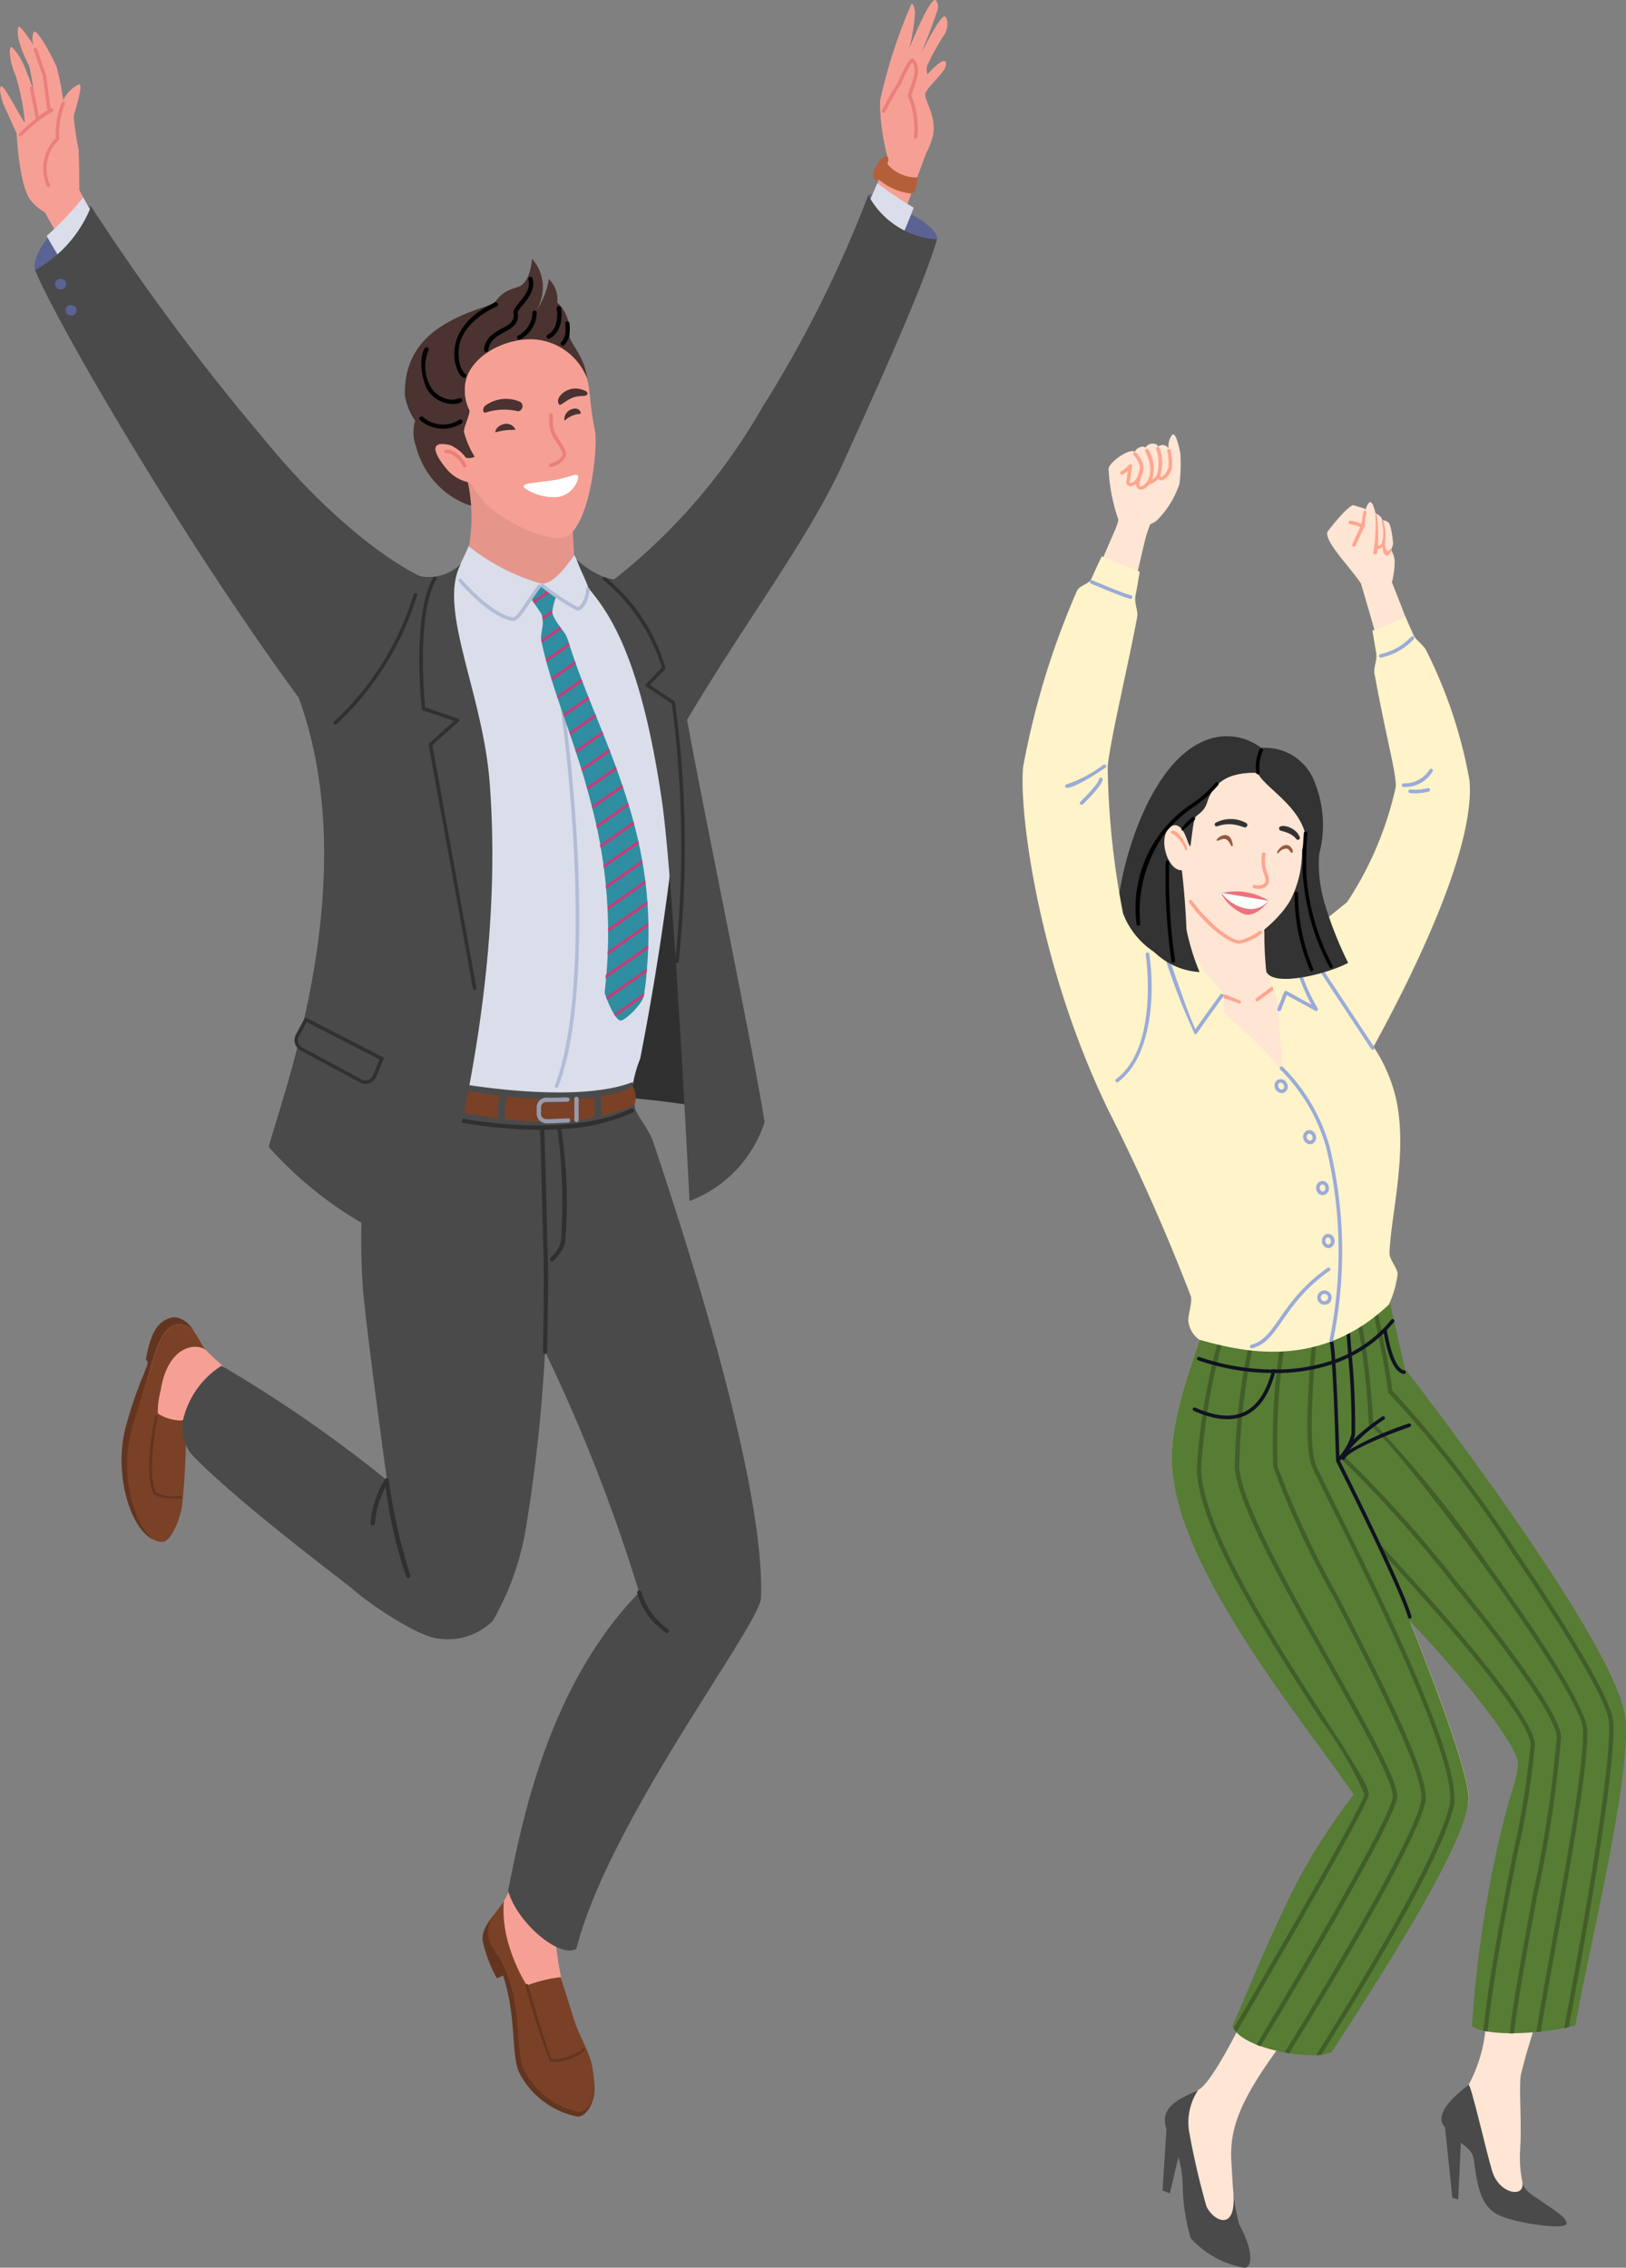 <svg id="グループ_6265" data-name="グループ 6265" xmlns="http://www.w3.org/2000/svg" width="71.343" height="99.496" viewBox="0 0 71.343 99.496">
  <rect x="0" y="0" width="71.343" height="99.496" fill="#808080" stroke="none"/>
  <g id="グループ_7134" data-name="グループ 7134" transform="translate(0 0)">
    <g id="グループ_7136" data-name="グループ 7136" transform="translate(44.866 19.067)">
      <path id="パス_26783" data-name="パス 26783" d="M1013.158,517.091a2.494,2.494,0,0,0-2.644-.241c-2.935,1.365-4.375,8.223-3.453,9.753.613,1.018,6.786,2.455,8.886-.218.911-1.159-.45-2.363-.244-4.655a4.969,4.969,0,0,0-.174-3.055,2.319,2.319,0,0,0-2.372-1.584" transform="translate(-1002.683 -503.343)" fill="#333"/>
      <path id="パス_26784" data-name="パス 26784" d="M1001.257,665.182c.081-1.076-.073-2.8.042-3.272.917-3.793,4.717-13.008,4.38-15.639-.438-3.418-9.857-15.3-9.857-15.3l-.625-4.356s.417-5.647-.24-7.617c-.11-.329-2.5-4.689-2.5-4.689s-1.951-.176-2.336-.756l-.2-3.871L986.4,609a33.588,33.588,0,0,1,.24,4.229c-.032.279-.285.412-.417.507-.508.364-4.245,2.7-4.245,2.7s2.184,4.977,3.137,6.533c1.24,2.027,2.751,3.689,2.563,5.064s-1.866,4.707-1.688,7.283c.318,4.607,6.225,11.259,8.365,14.408a8.219,8.219,0,0,0-2.21,3.19c-1.375,3.126-4.043,9.209-5.012,9.711-.563.292-1.23.667-1,1.589a5.34,5.34,0,0,1,.69,2.579c-.029,1.73.153,2.053,1.584,2.167.3.024.476-.517.335-1.241-.071-.362-.115-1.251-.154-1.92a4.721,4.721,0,0,1,.37-2.206c1.582-3.946,9.854-11.5,10.038-13.68.093-1.1-1.791-5.985-3.51-10.193,3.413,2.615,6.355,7.135,6.49,7.859.188,1-.505,1.683-1.119,4.574-.553,2.6-.667,5.21-1.125,7.836a6.387,6.387,0,0,1-.736,2.408c-.563.417-1.188.959-.771,1.5.7.914,1.5.875,1.292,2.042-.25,1.375,1.664,2.584,1.664,2.272s.531-.543.343-.939a5.112,5.112,0,0,1-.26-2.094" transform="translate(-979.424 -589.994)" fill="#ffe5d4"/>
      <path id="パス_26785" data-name="パス 26785" d="M1065.829,923.609c-.437-3.418-9.67-15.3-9.67-15.3l-.786-3.48c-.531.4-6.158,3.386-8.071,1.792-.537,1.641-1.491,4.058-1.355,6.033.318,4.607,5.827,11.2,7.967,14.348a27.882,27.882,0,0,0-2.417,3.719c-1.344,2.626-2.063,4.553-2.907,6.439.438,1.094,3.814,1.532,4.376,1.125,2.666-4.127,5.823-9.113,5.985-11.034.076-.9-1.171-4.335-2.569-7.859,3.182,3.367,4.8,5.726,4.743,6.285-.094,1-.28.857-.927,3.741a52.677,52.677,0,0,0-1.094,7.752c.823.535,3.636.26,4.543-.052.508-3.034,2.5-11.037,2.182-13.514" transform="translate(-1039.386 -867.332)" fill="#577c34"/>
      <path id="パス_26786" data-name="パス 26786" d="M1042.771,1472.719a10.844,10.844,0,0,1-.25-1.329c.125,1.672-.875,1.2-1.182.547a33.3,33.3,0,0,1-.755-3.251,2.542,2.542,0,0,1,.392-1.854c-.563.292-1.638.613-1.439,1.541a1.772,1.772,0,0,0,.047.174l-.172,2.686.32.133.378-1.607a5.175,5.175,0,0,1,.185,1.193,8.793,8.793,0,0,0,.352,2.376,4.13,4.13,0,0,0,2.344,1.3c.359.016.437-.719-.219-1.907" transform="translate(-1033.27 -1394.197)" fill="#4a4a4a"/>
      <path id="パス_26787" data-name="パス 26787" d="M1239.386,1468.132c-.176-.129-.582-.321-.67-.732.154.719-1,.555-1.315-.461-.268-.87-.941-3.873-1.043-3.8-.563.417-1.5,1.255-1.083,1.8l.053.067.322,3.09.256.078.118-2.492c.31.243.52.381.57.773.176,1.387.387,2.1,1.167,2.438.719.313,2.9.646,2.9.333s-.74-.7-1.271-1.094" transform="translate(-1216.792 -1390.735)" fill="#4a4a4a"/>
      <path id="パス_26788" data-name="パス 26788" d="M1091.1,971.245c1.705-2.845,5.689-9.577,5.978-10.844.138-.609-.984-2.642-2.825-5.908s-3.921-6.954-4.091-8.612a27.965,27.965,0,0,1,.664-5.636l-.2.02a27.355,27.355,0,0,0-.655,5.634c.175,1.7,2.268,5.41,4.115,8.685,1.443,2.559,2.935,5.205,2.806,5.775-.28,1.229-4.289,8-5.975,10.818q.088.035.179.067" transform="translate(-1080.655 -900.53)" fill="#425e28"/>
      <path id="パス_26789" data-name="パス 26789" d="M1070.9,959.219c.062-.3-.576-1.3-1.91-3.367-2.125-3.287-5.336-8.256-5.444-10.911a26.973,26.973,0,0,1,.972-5.734c-.063-.013-.124-.028-.183-.045a26.708,26.708,0,0,0-.976,5.786c.11,2.706,3.338,7.7,5.474,11a17.054,17.054,0,0,1,1.884,3.226c-.114.541-3.429,6.31-5.742,10.274a.971.971,0,0,0,.122.162c1.759-3.015,5.671-9.766,5.8-10.4" transform="translate(-1055.714 -899.516)" fill="#425e28"/>
      <path id="パス_26790" data-name="パス 26790" d="M1141.494,936.877c-.445-1.132.084-5.909.089-5.957a.094.094,0,1,0-.186-.021c-.022.2-.539,4.871-.077,6.046.1.248.445.947.926,1.915,1.8,3.622,5.547,11.159,5.113,12.992-.548,2.313-4.055,8.085-5.851,10.943.082,0,.16-.008.232-.016.573-.912,1.3-2.1,2.05-3.356,2.176-3.672,3.438-6.205,3.751-7.528.45-1.9-3.318-9.476-5.128-13.118-.479-.964-.825-1.66-.92-1.9" transform="translate(-1128.628 -891.69)" fill="#425e28"/>
      <path id="パス_26791" data-name="パス 26791" d="M1174.4,1034.141c-.039-1.071-2.836-4.662-4.5-6.707a53.141,53.141,0,0,0-5.013-5.605.094.094,0,1,0-.086.167,54.047,54.047,0,0,1,4.953,5.557c2.805,3.449,4.43,5.853,4.457,6.6a52.168,52.168,0,0,1-1.035,6.849c-.413,2.235-.835,4.524-1.037,6.151h.189c.2-1.617.623-3.894,1.033-6.117a51.928,51.928,0,0,0,1.038-6.89" transform="translate(-1150.771 -977.004)" fill="#425e28"/>
      <path id="パス_26792" data-name="パス 26792" d="M1182.819,944.125c.656-3.644,1.473-8.179,1.4-9.623-.019-.387-.475-1.855-4.278-7.121a50.651,50.651,0,0,0-5.118-6.341,33.892,33.892,0,0,0-.645-5.149l-.175.085a32.809,32.809,0,0,1,.63,5.1.094.094,0,0,0,.041.083c1.245.853,9.27,11.575,9.358,13.348.075,1.423-.74,5.946-1.395,9.58-.259,1.437-.5,2.756-.646,3.7l.193-.019c.149-.937.383-2.236.638-3.65" transform="translate(-1159.444 -877.699)" fill="#425e28"/>
      <path id="パス_26793" data-name="パス 26793" d="M1196.034,928.7c-.062-.989-2.235-4.5-4.248-7.464a51.7,51.7,0,0,0-5.447-7.063c-.13-1.1-.628-3.4-.784-4.114l-.172.092c.169.771.655,3.031.774,4.082a.094.094,0,0,0,.035.063,49.042,49.042,0,0,1,5.439,7.046c2.551,3.75,4.166,6.574,4.216,7.37.132,2.116-1.368,10.289-1.967,13.44.07-.015.138-.029.2-.045.613-3.219,2.088-11.258,1.954-13.407" transform="translate(-1170.116 -872.229)" fill="#425e28"/>
      <path id="パス_26794" data-name="パス 26794" d="M1196.285,1106.656c.238-2.333.809-5.26,1.288-7.717a36.558,36.558,0,0,0,.788-4.88c-.033-1.419-5.11-6.983-6.665-8.654a.094.094,0,1,0-.137.128c3.182,3.419,6.59,7.456,6.615,8.531a36.784,36.784,0,0,1-.785,4.84c-.479,2.454-1.049,5.376-1.289,7.716.059.014.121.026.185.036" transform="translate(-1175.882 -1036.587)" fill="#425e28"/>
      <path id="パス_26795" data-name="パス 26795" d="M1122.828,956.18c.26-1.116-1.9-5.313-3.8-9.015a40.4,40.4,0,0,1-2.684-5.751,28.543,28.543,0,0,1,.4-5.85l-.2.054a27.544,27.544,0,0,0-.383,5.833,39.178,39.178,0,0,0,2.7,5.8c1.793,3.492,4.025,7.838,3.781,8.887-.424,1.814-4.266,8.194-5.985,10.992l.2.034c1.746-2.839,5.534-9.132,5.967-10.983" transform="translate(-1105.158 -896.142)" fill="#425e28"/>
      <path id="パス_26796" data-name="パス 26796" d="M1070.252,938.761c-.358-1.274-2.842-6.231-3.137-6.819.02-.021.046-.049.077-.083a.077.077,0,0,0,.139-.006c.158-.359,1.791-1.031,2.851-1.4a.078.078,0,0,0-.051-.148,14.67,14.67,0,0,0-2.6,1.149,7.1,7.1,0,0,1,1.524-1.323.078.078,0,0,0-.086-.131,9.2,9.2,0,0,0-1.254,1,1.793,1.793,0,0,0,.061-.206,31.142,31.142,0,0,0-.138-3.453,5.711,5.711,0,0,0,1.4-1c.142.8.406,1.712.876,1.788h.012a.078.078,0,0,0,.012-.155c-.307-.049-.586-.694-.765-1.77.107-.112.212-.229.313-.354a.078.078,0,0,0-.121-.1,5.551,5.551,0,0,1-1.743,1.424c-.046-.63-.083-1.1-.088-1.161a.078.078,0,0,0-.156.013c.028.347.061.773.093,1.225a6.116,6.116,0,0,1-.566.241,8.306,8.306,0,0,0-.092-.863.078.078,0,0,0-.153.032,8.46,8.46,0,0,1,.092.886,7.743,7.743,0,0,1-2.489.387.074.074,0,0,0-.1,0,10.046,10.046,0,0,1-3.209-.547.078.078,0,0,0-.065.142,10.212,10.212,0,0,0,3.214.56c-.494,1.739-1.553,2.313-3.338,1.517a.078.078,0,0,0-.063.143c1.9.847,3.053.189,3.563-1.658a7.948,7.948,0,0,0,2.5-.382c.128,1.953.162,4.21.185,4.255s2.783,5.53,3.152,6.841a.078.078,0,1,0,.15-.042m-3.334-11.107c.19-.068.379-.147.566-.236a30.627,30.627,0,0,1,.136,3.345,2.386,2.386,0,0,1-.529.972c-.019-.647-.085-2.75-.174-4.08" transform="translate(-1053.189 -886.914)" fill="#0f1221"/>
      <path id="パス_26797" data-name="パス 26797" d="M1157.823,355.925a3.68,3.68,0,0,0,.119-.937,1,1,0,0,0-.147-.461c0-.069.08-.219.078-.291a3.69,3.69,0,0,0-.111-.726c-.043-.17-.085-.271-.373-.318,0-.11-.124-.211-.288-.3-.039-.171-.134-.542-.262-.475a.531.531,0,0,0-.154.3c-.234-.082-.455-.141-.532-.169-.186-.067-.991.925-1.162,1.168-.122.438.971,1.513,1.47,2.257.224.758.9,3.046,1.46,5.139h1.764c-.673-2.173-1.519-4.332-1.863-5.187" transform="translate(-1141.616 -349.445)" fill="#ffe5d4"/>
      <path id="パス_26798" data-name="パス 26798" d="M1187.9,362.1c-.043-.008-.114-.19-.1-.39a2,2,0,0,0-.079-.921c-.024-.1-.09-.049-.066.051a1.711,1.711,0,0,1,0,.926.173.173,0,0,1-.167.1,8.3,8.3,0,0,0-.04-1.3c-.026-.117-.084-.145-.078-.055a7.709,7.709,0,0,1-.088,1.657.078.078,0,0,0,.151.035c.014-.058.025-.121.035-.189a.261.261,0,0,0,.219-.112c.014.489.3.532.4.116.024-.1-.127.09-.187.08" transform="translate(-1171.892 -356.99)" fill="#ffa68f"/>
      <path id="パス_26799" data-name="パス 26799" d="M1170.69,358.3a.078.078,0,0,0-.093.059c-.047.206-.077.421-.089.521a1.781,1.781,0,0,0-.475-.139.078.078,0,1,0-.03.153,1.838,1.838,0,0,1,.447.131l0,.005c-.225.484-.341.739-.347.757a.08.08,0,0,0,.052.1c.008,0,.042,0,.1-.05.014-.036.244-.532.395-.857a3.479,3.479,0,0,1,.067-.538c.01-.042.016-.13-.026-.14" transform="translate(-1155.639 -354.964)" fill="#ffa68f"/>
      <path id="パス_26800" data-name="パス 26800" d="M980.734,309.078c-.436,1-1.1,2.549-1.733,4.192h2.18c.289-1.319.577-2.6.816-3.6a4.92,4.92,0,0,1,.244-.75,1.389,1.389,0,0,0,.273-.152,4.074,4.074,0,0,0,1.006-1.622,6.866,6.866,0,0,0,.037-1.364c-.024-.071-.176-.953-.362-.777a.784.784,0,0,0-.146.605.307.307,0,0,0-.463-.1c-.055-.174-.424-.182-.56.054-.046-.092-.334-.067-.466.175-.221-.174-1.158.472-1.149.764a7.893,7.893,0,0,0,.432,2.222,1.827,1.827,0,0,1-.109.344" transform="translate(-976.636 -304.986)" fill="#ffe5d4"/>
      <path id="パス_26801" data-name="パス 26801" d="M1011.846,313.676a.078.078,0,0,0-.153.03,2.456,2.456,0,0,1,.052.721c-.047.173-.275.5-.356.38a.076.076,0,0,0-.011-.01.8.8,0,0,0,.047-.189,1.837,1.837,0,0,0-.071-1.038.078.078,0,0,0-.151.037,1.706,1.706,0,0,1,.069.977.415.415,0,0,1-.245.36,1.583,1.583,0,0,0-.16-1.3.078.078,0,0,0-.139.07c.613,1.22-.249,1.7-.249,1.486,0-.5.476-.7-.148-1.431a.078.078,0,0,0-.118.1,1.263,1.263,0,0,1,.285.52,2.77,2.77,0,0,1-.112.436c-.163.326-.325.26-.333.264s-.011-.017,0-.081c.02-.1.093-.619.1-.641a.078.078,0,0,0-.134-.064,1.85,1.85,0,0,1-.35.294.078.078,0,0,0-.034.1c.054.105.194-.011.332-.133-.065.455-.11.552-.016.636s.278.031.378-.05c-.023.246.273.386.578.017a.971.971,0,0,0,.388-.237c.214.2.526-.177.6-.463a2.562,2.562,0,0,0-.05-.791" transform="translate(-1005.344 -312.978)" fill="#ffa68f"/>
      <path id="パス_26802" data-name="パス 26802" d="M1064.071,693.952a.078.078,0,0,1-.064-.033,12.37,12.37,0,0,0-1.819-.511.078.078,0,0,1,.035-.152,6.419,6.419,0,0,1,1.917.583.078.078,0,0,1-.069.113m-.061-.031h0Zm-.008-.012h0" transform="translate(-1054.566 -668.981)" fill="#ffa68f"/>
      <path id="パス_26803" data-name="パス 26803" d="M1104.747,692.6a.078.078,0,0,1-.046-.141l.706-.52a.078.078,0,0,1,.092.125l-.706.52a.077.077,0,0,1-.046.015" transform="translate(-1094.448 -667.733)" fill="#ffa68f"/>
      <path id="パス_26804" data-name="パス 26804" d="M1162.509,679.923a.078.078,0,0,1-.077-.07l-.3-3.011a.078.078,0,0,1,.155-.016l.3,3.011a.078.078,0,0,1-.07.085h-.008" transform="translate(-1148.315 -653.514)" fill="#ffa68f"/>
      <path id="パス_26805" data-name="パス 26805" d="M957.58,414.329a6.922,6.922,0,0,0-1-2.329c1.547-2.816,4.49-8.634,4.212-11.688a20.8,20.8,0,0,0-1.875-5.653c-.132-.3-.476-.474-.6-.762-.118-.267-.233-.527-.342-.778a7.81,7.81,0,0,1-1.441.618c.054.366.112.669.167,1,.05.3-.128.617-.078.891.529,2.892.938,4.263.938,4.954a15.019,15.019,0,0,1-2.138,5.071c-1.481,1.2-3.482,2.833-3.5,2.848-.043.277.557,1.668.521,1.865-.113.625.146,1.7.1,2.574-.247-.206-1.438-1.542-2.511-2.4-.04-.032-.008-.888-.052-.917a18.332,18.332,0,0,1-2-2.626c-.082-.113-.1.727-.17,1.247a3.5,3.5,0,0,1-2.219-2.094,35.776,35.776,0,0,1-.675-6.467c.156-1.352.89-4.371,1.292-6.523.054-.29-.129-.619-.076-.919q.1-.531.19-1.081l-1.667-.677c-.15.313-.3.64-.45.977-.112.253-.534.292-.644.554a35.186,35.186,0,0,0-2.355,7.711c-.188,1.907.646,8.669,3.74,15.062a87.917,87.917,0,0,1,3.616,8.153c.086.25-.156.931-.1,1.146a1.164,1.164,0,0,0,.469.766c1.917.542,5.277,1.339,8.32-1.537a4.361,4.361,0,0,0,.386-1.355c0-.229-.365-.636-.356-.9.06-1.713.8-4.327.3-6.73" transform="translate(-941.182 -385.141)" fill="#fff3c9"/>
      <path id="パス_26806" data-name="パス 26806" d="M1152.3,683.781a.078.078,0,0,1-.065-.035l-2.23-3.375a.078.078,0,0,1,.13-.086l2.23,3.375a.078.078,0,0,1-.022.108.077.077,0,0,1-.043.013" transform="translate(-1136.939 -656.789)" fill="#9aabd9"/>
      <path id="パス_26807" data-name="パス 26807" d="M1006.409,674.11a.078.078,0,0,1-.047-.141c1.9-1.414,1.309-5.428,1.3-5.469a.078.078,0,0,1,.154-.024c.267,1.762.106,4.523-1.364,5.618a.078.078,0,0,1-.047.016" transform="translate(-1002.258 -645.69)" fill="#9aabd9"/>
      <path id="パス_26808" data-name="パス 26808" d="M1100.725,892.953c1.121-.28,1.222-1.871,3.35-3.373a.078.078,0,0,1,.09.128c-2.124,1.5-2.19,3.094-3.4,3.4a.078.078,0,0,1-.038-.152" transform="translate(-1090.695 -853.018)" fill="#9aabd9"/>
      <path id="パス_26809" data-name="パス 26809" d="M1123.931,760.491h-.015a.078.078,0,0,1-.062-.092,19.356,19.356,0,0,0-.145-8.417,7.787,7.787,0,0,0-2.019-3.442.078.078,0,0,1,.106-.115,7.955,7.955,0,0,1,2.065,3.519,19.517,19.517,0,0,1,.146,8.485.078.078,0,0,1-.077.063" transform="translate(-1110.381 -720.682)" fill="#9aabd9"/>
      <path id="パス_26810" data-name="パス 26810" d="M1040.8,669.389a27.428,27.428,0,0,1-1.351-3.5.078.078,0,0,1-.052-.057c-.024-.1-.041-.178.037-.2s.086-.024.4.886c.279.807.691,2,.986,2.645l1.09-1.518a.078.078,0,0,1,.127.091c-1.213,1.665-1.153,1.665-1.237,1.658" transform="translate(-1033.238 -643.074)" fill="#9aabd9"/>
      <path id="パス_26811" data-name="パス 26811" d="M1113.284,657.119c.311-.762.278-.763.338-.785s.038,0,1.152.6a8.607,8.607,0,0,1-.784-2.05c-.163-.671-1.1-1-1.106-1.007a.078.078,0,0,1,.051-.148c.042.015,1.024.365,1.207,1.118a7.989,7.989,0,0,0,.907,2.247.078.078,0,0,1-.1.111l-1.256-.687-.259.657a.078.078,0,0,1-.146-.057" transform="translate(-1102.1 -631.922)" fill="#9aabd9"/>
      <path id="パス_26812" data-name="パス 26812" d="M971,537.417a.078.078,0,0,1,.078-.078,5.669,5.669,0,0,0,1.607-.856.078.078,0,0,1,.089.128c-.364.254-1.774,1.157-1.774.806" transform="translate(-969.134 -521.996)" fill="#9aabd9"/>
      <path id="パス_26813" data-name="パス 26813" d="M981.422,546.8c.757-.738.816-.958.82-.978a.078.078,0,0,1,.156,0c0,.054-.045.292-.867,1.094a.078.078,0,0,1-.109-.112m.821-.969Zm0,0h0Zm0,0Z" transform="translate(-978.883 -530.694)" fill="#9aabd9"/>
      <path id="パス_26814" data-name="パス 26814" d="M990.118,407.891l-.018,0c-.357-.084-1.666-.647-1.722-.671a.078.078,0,0,1,.062-.144c.013.006,1.352.582,1.7.663a.078.078,0,0,1-.018.154" transform="translate(-985.383 -400.686)" fill="#9aabd9"/>
      <path id="パス_26815" data-name="パス 26815" d="M1118.348,757.967a.319.319,0,0,1-.271-.164.332.332,0,0,1-.04-.227.266.266,0,0,1,.128-.184.3.3,0,0,1,.4.13.33.33,0,0,1,.041.227.266.266,0,0,1-.128.184.256.256,0,0,1-.13.034m-.053-.454a.1.1,0,0,0-.052.014.113.113,0,0,0-.052.078.175.175,0,0,0,.022.119.144.144,0,0,0,.187.073.113.113,0,0,0,.052-.078.175.175,0,0,0-.022-.12.162.162,0,0,0-.134-.087" transform="translate(-1106.975 -729.076)" fill="#9aabd9"/>
      <path id="パス_26816" data-name="パス 26816" d="M1138.409,793.738a.276.276,0,0,1-.137-.037.33.33,0,0,1-.147-.178.3.3,0,0,1,.16-.389.267.267,0,0,1,.223.022.33.33,0,0,1,.147.178.3.3,0,0,1-.16.389.256.256,0,0,1-.086.015m-.037-.463a.1.1,0,0,0-.034.006.143.143,0,0,0-.065.189.173.173,0,0,0,.076.094.112.112,0,0,0,.094.011.143.143,0,0,0,.065-.189.174.174,0,0,0-.076-.094.121.121,0,0,0-.06-.017" transform="translate(-1125.794 -762.602)" fill="#9aabd9"/>
      <path id="パス_26817" data-name="パス 26817" d="M1147.438,829.417a.269.269,0,0,1-.181-.072.33.33,0,0,1-.1-.206.3.3,0,0,1,.24-.345.266.266,0,0,1,.213.07.331.331,0,0,1,.105.206.3.3,0,0,1-.24.345l-.032,0m-.014-.468h-.012a.144.144,0,0,0-.1.171.174.174,0,0,0,.054.109.112.112,0,0,0,.089.031.144.144,0,0,0,.1-.171.173.173,0,0,0-.054-.109.115.115,0,0,0-.077-.032" transform="translate(-1134.273 -796.045)" fill="#9aabd9"/>
      <path id="パス_26818" data-name="パス 26818" d="M1151.562,866.563a.269.269,0,0,1-.181-.072.338.338,0,0,1-.054-.43.263.263,0,0,1,.4-.05.331.331,0,0,1,.1.206.3.3,0,0,1-.24.345l-.032,0m-.014-.468h-.012a.112.112,0,0,0-.079.052.182.182,0,0,0,.028.227.113.113,0,0,0,.089.031.143.143,0,0,0,.1-.171.173.173,0,0,0-.054-.109.115.115,0,0,0-.077-.032" transform="translate(-1138.139 -830.869)" fill="#9aabd9"/>
      <path id="パス_26819" data-name="パス 26819" d="M1149.362,906.277a.314.314,0,1,1,.281-.313.3.3,0,0,1-.281.313m0-.469a.16.16,0,1,0,.125.156.143.143,0,0,0-.125-.156" transform="translate(-1136.083 -868.1)" fill="#9aabd9"/>
      <path id="パス_26820" data-name="パス 26820" d="M1207.412,540.2a.078.078,0,0,1,.012-.156,1.288,1.288,0,0,0,1.135-.607.078.078,0,0,1,.135.078,1.4,1.4,0,0,1-1.282.685" transform="translate(-1190.701 -524.74)" fill="#9aabd9"/>
      <path id="パス_26821" data-name="パス 26821" d="M1212.078,553.336a.078.078,0,0,1,.014-.156c.648.059.814-.153.859-.008a.078.078,0,0,1-.051.1,2.35,2.35,0,0,1-.822.066" transform="translate(-1195.076 -537.608)" fill="#9aabd9"/>
      <path id="パス_26822" data-name="パス 26822" d="M1191.408,447.351a.078.078,0,0,1-.013-.155,2.612,2.612,0,0,0,1.351-.766.078.078,0,0,1,.118.1,2.724,2.724,0,0,1-1.442.818h-.014" transform="translate(-1175.691 -437.562)" fill="#9aabd9"/>
      <path id="パス_26823" data-name="パス 26823" d="M1057.69,542.4a1.734,1.734,0,0,1,1.77,1.338,4.31,4.31,0,0,1-.033,2.027,4.654,4.654,0,0,1-.465,2.1c-.427.87-1.785,2-2.28,1.933-.709-.1-1.751-1.211-2.149-1.786a4.483,4.483,0,0,1-.208-2.71,4.3,4.3,0,0,1,.676-1.91,2.259,2.259,0,0,1,.915-.723,3.123,3.123,0,0,1,1.774-.27" transform="translate(-1047.165 -527.527)" fill="#ffe5d4"/>
      <path id="パス_26824" data-name="パス 26824" d="M1102.965,599.682a.715.715,0,0,1-.191-.026.078.078,0,1,1,.042-.15.484.484,0,0,0,.37-.035.192.192,0,0,0,.091-.139.871.871,0,0,0-.06-.274,1.776,1.776,0,0,1-.095-.924.078.078,0,0,1,.152.033,1.648,1.648,0,0,0,.091.846.869.869,0,0,1,.065.343.348.348,0,0,1-.16.246.57.57,0,0,1-.306.08" transform="translate(-1092.618 -579.75)" fill="#ffa68f"/>
      <path id="パス_26825" data-name="パス 26825" d="M1083.053,626.369a2.69,2.69,0,0,0-1.929-.337c-.062-.011-.121.057-.086.11a2.008,2.008,0,0,0,.964.832c.421.147.865-.309,1.038-.519.039-.047.039-.075.012-.085" transform="translate(-1072.286 -605.935)" fill="#ed727e"/>
      <path id="パス_26826" data-name="パス 26826" d="M1083.252,627.108l-1.908-.325c-.062-.011-.1,0-.059.053a1.818,1.818,0,0,0,.976.609,1,1,0,0,0,.989-.277c.04-.046.063-.05,0-.06" transform="translate(-1072.51 -606.661)" fill="#f9fffb"/>
      <path id="パス_26827" data-name="パス 26827" d="M1041.828,579.248s-.282-.767-.752-.612c-.918.3-.229,2.412.553,1.913.594-.379.2-1.3.2-1.3" transform="translate(-1034.419 -561.508)" fill="#ffe5d4"/>
      <path id="パス_26828" data-name="パス 26828" d="M1045.459,583.031c-.034-.026-.114-.045-.121-.088a.074.074,0,0,1,.064-.089c.3,0,.639.67.651.791a.077.077,0,0,1-.072.083,1.575,1.575,0,0,0-.522-.7" transform="translate(-1038.825 -565.482)" fill="#ffa68f"/>
      <path id="パス_26829" data-name="パス 26829" d="M1076.06,574.954a1.406,1.406,0,0,1,1.326.009.1.1,0,0,1-.088.187c-.11-.03-.195-.065-.29-.085a1.5,1.5,0,0,0-.882.046.086.086,0,0,1-.067-.158" transform="translate(-1067.582 -557.924)" fill="#333"/>
      <path id="パス_26830" data-name="パス 26830" d="M1122.1,580.2a.086.086,0,0,1-.05.111c-.152.057-.047-.212-.783-.395a.1.1,0,0,1-.073-.121c.049-.2.737-.048.907.405" transform="translate(-1109.937 -562.536)" fill="#333"/>
      <path id="パス_26831" data-name="パス 26831" d="M1120.4,593.169c.094.064.194.255.1.286s-.085-.215-.31-.175a.492.492,0,0,0-.294.2.025.025,0,0,1-.034.007c-.078-.053.244-.514.543-.323" transform="translate(-1108.678 -575.109)" fill="#965a40"/>
      <path id="パス_26832" data-name="パス 26832" d="M1078.041,586.481a.037.037,0,0,1-.068.022c-.147-.265-.222-.384-.542-.24-.006,0-.126.044-.1-.022.054-.135.622-.5.71.24" transform="translate(-1068.815 -568.459)" fill="#965a40"/>
      <path id="パス_26833" data-name="パス 26833" d="M1105.359,533.2c-.16.752,2.226,1.645,2.2,3.5.3.971.811-2.089.11-2.817s-2.154-1.43-2.314-.678" transform="translate(-1095.088 -518.63)" fill="#333"/>
      <path id="パス_26834" data-name="パス 26834" d="M1049.941,537.571c-1.935-.075-2.161,1.137-2.263,1.4-.129.331-.4.441-.493.57s-.191,1.3-.219,1.271c-.152-.141-.241-1.043-.792-.925.488-2.243,2.86-3.152,3.766-2.314" transform="translate(-1039.611 -522.742)" fill="#333"/>
      <path id="パス_26835" data-name="パス 26835" d="M1104.787,526.287a.078.078,0,0,1-.075-.056,1.812,1.812,0,0,1,.15-1.042.078.078,0,0,1,.142.065,1.688,1.688,0,0,0-.142.934.078.078,0,0,1-.053.1.082.082,0,0,1-.022,0" transform="translate(-1094.458 -511.38)"/>
      <path id="パス_26836" data-name="パス 26836" d="M1052.742,573.952a.078.078,0,0,1-.036-.1,2.233,2.233,0,0,1,.463-.48.078.078,0,0,1,.1.121c-.1.078-.514.469-.525.463" transform="translate(-1045.727 -556.573)"/>
      <path id="パス_26837" data-name="パス 26837" d="M1111.025,635.455a13.359,13.359,0,0,0,.078,1.839c.308.7,2.712.093,3.587-.386a16.977,16.977,0,0,1-1.026-2.589Z" transform="translate(-1100.406 -613.73)" fill="#333"/>
      <path id="パス_26838" data-name="パス 26838" d="M1014.935,610.986a10.577,10.577,0,0,0,.792,4.454,3.136,3.136,0,0,1-2.844-2.36c-.111-.336-.469-2.042-.469-2.042Z" transform="translate(-1007.961 -591.856)" fill="#333"/>
      <path id="パス_26839" data-name="パス 26839" d="M1020.648,555.231a.078.078,0,0,1-.077-.064,5.447,5.447,0,0,1,2.419-5.28,5.374,5.374,0,0,0,1.033-.918.078.078,0,1,1,.128.089,5.437,5.437,0,0,1-1.066.953,5.976,5.976,0,0,0-1.283,1.176,5.884,5.884,0,0,0-1.077,3.953.078.078,0,0,1-.063.09h-.014" transform="translate(-1015.565 -533.684)"/>
      <path id="パス_26840" data-name="パス 26840" d="M1041.876,608.287a.078.078,0,0,1-.076-.063,25.312,25.312,0,0,1-.253-4.343.078.078,0,1,1,.156,0,25.146,25.146,0,0,0,.25,4.309.078.078,0,0,1-.062.091h-.015" transform="translate(-1035.265 -585.123)"/>
      <path id="パス_26841" data-name="パス 26841" d="M1138.938,589.568a.078.078,0,0,1-.066-.036,10.222,10.222,0,0,1-1.177-4.143,16.916,16.916,0,0,1,.049-1.747.078.078,0,1,1,.155.013,16.719,16.719,0,0,0-.049,1.727,10.037,10.037,0,0,0,1.153,4.067.078.078,0,0,1-.066.119" transform="translate(-1125.402 -566.154)"/>
      <path id="パス_26842" data-name="パス 26842" d="M1132.83,629.315a.078.078,0,0,1-.069-.043,8.466,8.466,0,0,1-.681-3.376.076.076,0,0,1,.078-.077.078.078,0,0,1,.077.079,8.483,8.483,0,0,0,.664,3.3.078.078,0,0,1-.034.1.079.079,0,0,1-.035.008" transform="translate(-1120.145 -605.762)"/>
      <path id="パス_26843" data-name="パス 26843" d="M1059.994,633.347c-.74-.1-1.8-1.236-2.2-1.819a.078.078,0,0,1,.128-.088c.461.666,1.572,1.753,2.1,1.753a2.479,2.479,0,0,0,.852-.414.078.078,0,0,1,.1.118,2.365,2.365,0,0,1-.979.45" transform="translate(-1050.488 -610.999)" fill="#ffa68f"/>
    </g>
    <g id="グループ_7135" data-name="グループ 7135" transform="translate(0 0)">
      <path id="パス_26844" data-name="パス 26844" d="M612.267,138.24c-.092.219-.816.082-1.683-.284s-1.422-1.441-1.33-1.659.825.39,1.692.755,1.413.969,1.321,1.188" transform="translate(-571.156 -127.733)" fill="#5b6294"/>
      <path id="パス_26845" data-name="パス 26845" d="M590.918,11.381h2c.84-2.372,1.528-4.219,1.69-4.654a4.179,4.179,0,0,0,.269-.655c.249-.842-.283-1.568-.307-1.9s1.042-1.06.9-1.444c-.1-.271-.8.534-.8.534a.568.568,0,0,1,0-.41,10.257,10.257,0,0,1,.739-1.336c.07-.074.249-.565.035-.788-.144-.149-.773,1.066-1.078,1.646a20.434,20.434,0,0,0,.747-1.953.475.475,0,0,0-.079-.415c-.257-.173-1.162,2.121-1.162,2.121a9.7,9.7,0,0,0,.25-1.545c.006-.23-.092-.423-.149-.43a22.741,22.741,0,0,0-1.387,4.287,9.437,9.437,0,0,0,.338,2.467c-.374,1.046-1.156,2.735-2.005,4.474" transform="translate(-553.975 0.002)" fill="#f6a095"/>
      <path id="パス_26846" data-name="パス 26846" d="M620.327,44.479a.077.077,0,0,1-.026,0,.078.078,0,0,1-.048-.1,3.75,3.75,0,0,0-.273-1.776.078.078,0,0,1,0-.057,5.163,5.163,0,0,0,.289-.915.75.75,0,0,0-.089-.5,4.309,4.309,0,0,0-.394.733,1.727,1.727,0,0,1-.195.372c-.052.053-.324.558-.454.8a2.236,2.236,0,0,1-.161.287.078.078,0,0,1-.119-.1c.014-.021.079-.143.142-.26a6.739,6.739,0,0,1,.485-.839c.021-.025.095-.184.16-.324.268-.574.4-.816.527-.836a.112.112,0,0,1,.1.036.835.835,0,0,1,.153.639,5.044,5.044,0,0,1-.289.936,3.664,3.664,0,0,1,.264,1.855.078.078,0,0,1-.074.052" transform="translate(-580.153 -38.398)" fill="#ea7f7c"/>
      <path id="パス_26847" data-name="パス 26847" d="M26.7,144.35c-.214-.188-1.261.651-1.822,1.29s-.8,1.379-.581,1.567.8-.248,1.357-.887,1.261-1.782,1.047-1.97" transform="translate(-22.702 -135.3)" fill="#5b6294"/>
      <path id="パス_26848" data-name="パス 26848" d="M5.406,29.066a22.461,22.461,0,0,1-1.928-3.053c0-.357,0-.966-.029-1.776a11.461,11.461,0,0,1-.215-1.432c.013-.134.45-1.449.239-1.425a1.452,1.452,0,0,0-.7.7,12.082,12.082,0,0,0-.282-1.439c-.076-.249-.9-1.809-1.016-1.543a.746.746,0,0,0,.01.585c-.293-.447-.644-.943-.683-.8-.145.551.429,1.566.486,1.723.03.083.116.6.2,1.1-.1-.307-.217-.617-.332-.888a2.946,2.946,0,0,0-.63-1.072c-.185-.055-.085.723.166,1.261a10.753,10.753,0,0,1,.4,2.033c-.027.122-.842-1.534-1.021-1.566s.059.739.059.739l.6,1.321s.106,2.306.622,2.947A2.217,2.217,0,0,0,1.97,27c.292.526.691,1.238,1.168,2.066Z" transform="translate(0 -17.682)" fill="#f6a095"/>
      <path id="パス_26849" data-name="パス 26849" d="M30.341,75.082a.078.078,0,0,1-.071-.046,1.922,1.922,0,0,1,.4-2.11,3.545,3.545,0,0,1,.251-1.541.078.078,0,1,1,.146.056,3.415,3.415,0,0,0-.24,1.512.079.079,0,0,1-.025.061,1.75,1.75,0,0,0-.394,1.957.078.078,0,0,1-.071.111" transform="translate(-28.219 -66.875)" fill="#ea7f7c"/>
      <path id="パス_26850" data-name="パス 26850" d="M14.5,36.136c0-.021-.187-1.449-.19-1.457l-.4-1.164a.078.078,0,0,0-.148.051l.4,1.157c.2,1.476.169,1.434.214,1.472a3.427,3.427,0,0,0-.389.273l-.243-1.249a.078.078,0,0,0-.153.03l.259,1.329c-.366.3-.728.642-.733.648a.078.078,0,0,0,.123.1,6.344,6.344,0,0,1,1.317-1.041c.1-.046.1-.194-.054-.147" transform="translate(-12.282 -31.37)" fill="#ea7f7c"/>
      <path id="パス_26851" data-name="パス 26851" d="M202.95,596.274s-2.6,3.075-5.356,6.2c4.782-3.444,17.88-2.313,21.131-1.032-.625-2.687-2.813-12.6-4.814-12.41s-10.961,7.242-10.961,7.242" transform="translate(-185.241 -552.205)" fill="#303030"/>
      <path id="パス_26852" data-name="パス 26852" d="M350.214,757.592s4.687,14.512,5.033,17.537.519,4.062.519,4.062a3.513,3.513,0,0,1-.618,2.608c-.681,1.022-8.155,10.23-8.078,12.458a14.527,14.527,0,0,0,.84,4.64,2.554,2.554,0,0,1,.045,1.719c-.177.656-.412.954-.625,1.021-.468.147-.975-.931-1.226-1.261-.5-.653-.384-2.286-1.364-4.11a2.389,2.389,0,0,1-.461-1.21c-.034-.735.457-1.083.758-1.754,1.188-2.647,2.262-7.492,3.782-10.328a10.479,10.479,0,0,1,4.008-4.128l-.638,2.992s-7.337-15.641-7.26-19.213c.046-2.134,5.285-5.032,5.285-5.032" transform="translate(-322.753 -710.229)" fill="#f6a095"/>
      <path id="パス_26853" data-name="パス 26853" d="M613.215,110.022c.034-.223-.029-.243-.163-.231-.151.017-.445.522-.508.758a.309.309,0,0,0,.127.265c.175.11.544-.793.544-.793" transform="translate(-574.246 -102.924)" fill="#b45f39"/>
      <path id="パス_26854" data-name="パス 26854" d="M340.488,1342.157a6.126,6.126,0,0,1-.927-2.636c-.016-.411-.167-1.616-.167-1.616-.177.25-.841.856-.813,1.459a6.063,6.063,0,0,0,.625,1.687c.016.04.523-.255.542-.218s-.478-.518-.458-.479c.037.076.248.746.271.823.5,1.73.287,3.234.625,4.011a3.687,3.687,0,0,0,2.553,1.938c.4.047.93-.755.708-1.657-.129-.527-.822-1.662-1.026-2.281a7.921,7.921,0,0,1-.422-1.427,1.858,1.858,0,0,0-1.511.4" transform="translate(-317.413 -1254.262)" fill="#633520"/>
      <path id="パス_26855" data-name="パス 26855" d="M88.861,925.842a4.057,4.057,0,0,1-.318-.646c-.219-.445-.678-.791-1.078-.668-.586.18-.867.691-1.071,1.785-.017.09.1.121.07.216-.07.262-.264.672-.365.959a18.564,18.564,0,0,0-.625,1.938c-.589,2.521.646,5.209,1.678,4.834.409-.149.427-3.1.613-4.645a1.169,1.169,0,0,1-1.217-.119,1.868,1.868,0,0,1-.031-.711c.218-1.935,1.425-3.037,2.344-2.944" transform="translate(-79.988 -866.706)" fill="#633520"/>
      <path id="パス_26856" data-name="パス 26856" d="M291.307,184.942a1.745,1.745,0,0,0-.533-1.45l0,0a1.249,1.249,0,0,0-.371-1.031,3.17,3.17,0,0,1-.625,1.471,1.885,1.885,0,0,0-.113-2.363c-.06.7-.283,1.14-.634,1.247-1.007.3-.776.652-1.273.809-1.942.615-3.715,1.536-3.673,3.931a2.806,2.806,0,0,0,.453,1.125,1.756,1.756,0,0,0,.033,1.109,3.732,3.732,0,0,0,1.968,2.443c.742.378,1.16.064,1.332,1.013.379.15,1.106,1.1,1.774.638l-.477-4.72c1.2-1.385,2.36-2.259,2.939-2.1-.046-1.164-.8-1.773-.8-2.127" transform="translate(-266.322 -170.219)" fill="#4a3330"/>
      <path id="パス_26857" data-name="パス 26857" d="M329.051,336.857l-.177-3.449-4.618-.989a7.348,7.348,0,0,1-.175,4.37c-.08,2.672,5.4,2.83,4.97.068" transform="translate(-303.82 -311.637)" fill="#e6958b"/>
      <path id="パス_26858" data-name="パス 26858" d="M99.139,933.157a14.616,14.616,0,0,1-3.535-2.619c-.389-.582-.482-1.007-1.032-1.094-.614-.1-1,.557-1.357,1.876-.227.846-.6,1.828-.778,2.795-.346,1.844.778,3.717,1.527,3.371.454-.209.547-2.161.791-3.913.033-.518.549-.789.714-.593.951,1.13,2.369,2.756,3.669,4.252Z" transform="translate(-86.599 -871.328)" fill="#f6a095"/>
      <path id="パス_26859" data-name="パス 26859" d="M215.964,400.766a17.316,17.316,0,0,1,.4,3.861c-.12.719-.835,2.006-1.422,3.741l9.028-.133c-.025-.168,2.056-.541,2.006-1.283a5.477,5.477,0,0,1,.323-1.139,121.488,121.488,0,0,0,1.834-13.105,14.292,14.292,0,0,0-2.431-8.243c-.7,1.011-1.521.783-1.607.666l-.68-1.417c-.352.473-.93,1.317-1.493,1.243a9.286,9.286,0,0,1-3.149-1.633,14.827,14.827,0,0,1-.66,1.344,2.2,2.2,0,0,1-2.442-.44l-4.246,2.376s1.493,5.086,2.287,6.939c.625,1.459,2.247,7.225,2.247,7.225" transform="translate(-198.211 -359.357)" fill="#dadeea"/>
      <path id="パス_26860" data-name="パス 26860" d="M92.64,930.538c-.389-.582-.482-1.007-1.032-1.094-.614-.1-1,.557-1.357,1.876-.227.846-.744,2.207-.938,3.171-.418,2.073.52,4.611,1.485,4.486.3-.039.685-.8.823-1.552a32.133,32.133,0,0,0,.17-3.852c-.088.151-.785.08-1.233-.232a3.679,3.679,0,0,1,.125-1c.3-1.924,1.49-2.115,1.956-1.8" transform="translate(-83.634 -871.328)" fill="#7a4127"/>
      <path id="パス_26861" data-name="パス 26861" d="M347.107,1341.211c-.112-.531-.53-1.214-.735-1.833-.065-.2-.6-1.895-.61-1.949a6.329,6.329,0,0,0-1.49.365,7.426,7.426,0,0,1-.771-1.719,5.3,5.3,0,0,1-.238-1.989c-.284.475-.718.824-.69,1.427.025.54.312.729.568,1.205.98,1.825.6,3.921,1,4.759a3.51,3.51,0,0,0,2.4,1.87c.406-.005.917-.511.573-2.136" transform="translate(-321.157 -1250.681)" fill="#7a4127"/>
      <path id="パス_26862" data-name="パス 26862" d="M148.584,754.809c-.191-.579-.671-1.081-.807-1.509-.032-.274-.07-.661-.1-1.138-2.428.959-7.679.209-10.24-.483-.123.29-.255.6-.389.94-.07.176-.355.69-.424.878-.331.9-1.084,3-.792,7.627.065,1.023.659,5.555,1.063,8.506a58.712,58.712,0,0,0-7.259-5.022,3.848,3.848,0,0,0-1.684,2.359,1.824,1.824,0,0,0,.5,1.667c2.179,2.2,6.637,5.5,7.005,5.828.781.688,2.889,2.071,3.695,2.115a2.77,2.77,0,0,0,2.39-.782A12.171,12.171,0,0,0,143,771.679a71.047,71.047,0,0,0,.831-7.69,74.758,74.758,0,0,1,4.129,10.565c-4.111,4.219-5.21,10.461-5.752,13.087.417,1.459,2.313,3,3,2.542,1.438-5.658,8.1-14.253,8.1-15.41.188-5.408-3.891-17.443-4.723-19.964" transform="translate(-119.916 -704.686)" fill="#4a4a4a"/>
      <path id="パス_26863" data-name="パス 26863" d="M284.747,755.43a1.023,1.023,0,0,0-.062-.813c-2.394,1.2-7.862.25-10.339-.531-.178.174-.228.321-.3.789,5.223,1.69,8.4,1.539,10.7.555" transform="translate(-256.913 -706.942)" fill="#7a4127"/>
      <path id="パス_26864" data-name="パス 26864" d="M403.094,770.829V769.9a.094.094,0,0,1,.188,0v.924a.094.094,0,0,1-.188,0" transform="translate(-377.893 -721.685)" fill="#969bad"/>
      <path id="パス_26865" data-name="パス 26865" d="M377.144,771.287a.432.432,0,0,1-.464-.435l0-.274a.427.427,0,0,1,.438-.421c.812.024,1-.078,1,.081a.094.094,0,0,1-.091.1c-.995.03-.979-.025-1.085.076s-.062.231-.079.444a.241.241,0,0,0,.235.244c.194.005.769-.031.956-.035a.094.094,0,0,1,0,.188c-.166,0-.678.035-.918.035" transform="translate(-353.131 -721.999)" fill="#969bad"/>
      <path id="パス_26866" data-name="パス 26866" d="M35.607,140.449a20.358,20.358,0,0,1-1.168-1.889,13.581,13.581,0,0,1-1.6,1.689c.255.453.565.971.915,1.533,0,0,2.148-.9,1.848-1.332" transform="translate(-30.791 -129.897)" fill="#dadeea"/>
      <path id="パス_26867" data-name="パス 26867" d="M605.22,131.613c.317-.709.608-1.364.825-1.96a16.39,16.39,0,0,1-1.593-1.073c-.212.5-.464,1.052-.738,1.639-.21.45,1.506,1.393,1.506,1.393" transform="translate(-565.955 -120.542)" fill="#dadeea"/>
      <path id="パス_26868" data-name="パス 26868" d="M322.914,240.485a5.317,5.317,0,0,0-.121-.737,2.7,2.7,0,0,0-2.362-1.7c-1.4-.05-3.084.914-3.006,2.305-.018.436-.423,1.433-.578,2.133.221.53.516,1.158.8,1.762a3.993,3.993,0,0,0,.817,1.115c.713.643,2.512,1.625,3.435,1.358,1.078-.656,1.371-4,1.245-4.653a14.177,14.177,0,0,1-.226-1.581" transform="translate(-297.038 -223.161)" fill="#f6a095"/>
      <path id="パス_26869" data-name="パス 26869" d="M369.839,333.185c-.224.042-.519.158-.868.224-.391.073-1.044.124-1.329.194-.086.029-.134.1-.063.164a2.242,2.242,0,0,0,1.489.39,1.077,1.077,0,0,0,.867-.852.1.1,0,0,0-.1-.12" transform="translate(-344.567 -312.355)" fill="#fff"/>
      <path id="パス_26870" data-name="パス 26870" d="M372.131,333.186c-.032.006-.066.014-.1.022-.209.052-.468.145-.767.2-.362.068-.95.117-1.261.179-.025,0-.035.118.171.152a3.893,3.893,0,0,0,1.255-.027,1.779,1.779,0,0,0,.577-.232c.129-.079.188-.3.127-.3" transform="translate(-346.858 -312.355)" fill="#fff"/>
      <path id="パス_26871" data-name="パス 26871" d="M385.4,292.274s.407-.1.518-.353c.051-.116-.077-.319-.214-.533a1.5,1.5,0,0,1-.354-1.092c0-.122-.028-.219.063-.23a.078.078,0,0,1,.087.068c.065.548-.119.451.337,1.17.166.262.309.488.225.68a.988.988,0,0,1-.626.443.078.078,0,0,1-.036-.152" transform="translate(-361.25 -271.931)" fill="#ea7f7c"/>
      <path id="パス_26872" data-name="パス 26872" d="M396.015,287.27a1.062,1.062,0,0,1,.715-.309c0-.184-.172-.273-.356-.215a.465.465,0,0,0-.359.524" transform="translate(-371.248 -268.803)" fill="#4a3330"/>
      <path id="パス_26873" data-name="パス 26873" d="M347.678,297.747a2.454,2.454,0,0,1,.422-.09c.143-.017.336-.02.461-.027a.447.447,0,0,0-.446-.261c-.284.038-.464.253-.437.378" transform="translate(-325.939 -278.776)" fill="#4a3330"/>
      <path id="パス_26874" data-name="パス 26874" d="M392.559,272.65c-.579-.112-1.119.423-.872.7.136.034.42-.4,1.03-.386.238.007.354-.211-.158-.309" transform="translate(-367.142 -255.59)" fill="#4a3330"/>
      <path id="パス_26875" data-name="パス 26875" d="M340.644,280.361a.226.226,0,0,0,.089-.407,1.529,1.529,0,0,0-1.54.161c-.122.088-.134.353.025.3a2.66,2.66,0,0,1,1.426-.051" transform="translate(-317.901 -262.317)" fill="#4a3330"/>
      <path id="パス_26876" data-name="パス 26876" d="M304.682,242.321a4.708,4.708,0,0,0-2.969,1.575,3.308,3.308,0,0,0,.64,2.717c.443.226.709.358.835.627a.552.552,0,0,0,.433-.03,4.054,4.054,0,0,1-.463-1.067c-.053-.174.273-.8.234-.97a2.03,2.03,0,0,1,1.289-2.852" transform="translate(-282.795 -227.171)" fill="#4a3330"/>
      <path id="パス_26877" data-name="パス 26877" d="M306.3,311.638c-1.036-.247-.662.46-.137,1.082a1.738,1.738,0,0,0,.891.539c.451.1.32.172.32.172a2.237,2.237,0,0,0-.339-1.165,1.859,1.859,0,0,0-.736-.627" transform="translate(-286.537 -292.107)" fill="#f6a095"/>
      <path id="パス_26878" data-name="パス 26878" d="M312.735,316.335a.078.078,0,0,1-.072-.047c-.115-.263-.45-.612-.734-.587a.078.078,0,1,1-.014-.156c.374-.034.757.373.891.68a.078.078,0,0,1-.072.109" transform="translate(-292.349 -295.817)" fill="#ea7f7c"/>
      <path id="パス_26879" data-name="パス 26879" d="M283.675,768.231c-3.144,1.572-9.7.306-10.454-.611a.094.094,0,0,0-.145.119c.636.771,4.082,1.44,6.609,1.426,0,.025.112,4.011.155,5.925.021.94-.033,3.781-.034,3.81a.094.094,0,0,0,.092.1h0a.094.094,0,0,0,.094-.092c0-.029.055-2.873.034-3.818-.021-.929-.153-5.9-.158-5.923q.292-.005.573-.021a23.23,23.23,0,0,1,.15,4.959,1.574,1.574,0,0,1-.462.683.094.094,0,0,0,.132.133,1.793,1.793,0,0,0,.514-.779,20.7,20.7,0,0,0-.168-5.005,8.484,8.484,0,0,0,3.15-.733.094.094,0,0,0-.084-.168" transform="translate(-255.984 -719.598)" fill="#303030"/>
      <path id="パス_26880" data-name="パス 26880" d="M263.309,787.527l-.124,0a.094.094,0,0,1,.007-.187c2.088.082,3.384-2.018,3.4-2.039a.094.094,0,0,1,.16.1,4.564,4.564,0,0,1-3.44,2.131" transform="translate(-246.647 -736.161)" fill="#9c5231"/>
      <path id="パス_26881" data-name="パス 26881" d="M420.528,138.933a3.692,3.692,0,0,1-3.013-1.943,53.138,53.138,0,0,1-4.677,9.351,25.906,25.906,0,0,1-6.479,7.509,2.6,2.6,0,0,1-.5-.132,3.952,3.952,0,0,1-1.141-.742c.182.511.456,1.005.508,1.243.935,1.11,2.318,3.063,3.235,9.357.528,3.626,1.209,17.547,1.209,17.547a5.517,5.517,0,0,0,3.293-3.459c-.432-2.864-2.616-13.364-3.4-17.654,2.714-4.561,5.36-7.969,6.9-11.386,1.313-2.907,3.48-7.648,4.064-9.69" transform="translate(-379.417 -128.426)" fill="#4a4a4a"/>
      <path id="パス_26882" data-name="パス 26882" d="M44.537,170c-.311-3.949-2.3-7.619-1.258-9.557a2.022,2.022,0,0,1-1.79.539c-.014-.009-3.058-1.339-6.955-6.142a99.657,99.657,0,0,1-7.482-10.085,5.486,5.486,0,0,1-2.458,2.8c1.084,2.584,6.666,12.087,11.566,18.755,2.9,7.961-.688,17.338-1.313,19.714a16.823,16.823,0,0,0,6.96,4.668S45.35,180.313,44.537,170" transform="translate(-23.056 -135.702)" fill="#4a4a4a"/>
      <path id="パス_26883" data-name="パス 26883" d="M339.593,197.367c.125-1.044,1.4-.833,1.3-1.6-.049-.369.835-.82.649-1.489a.094.094,0,0,1,.181-.05c.209.751-.673,1.3-.644,1.515.127.953-1.183.717-1.295,1.65a.094.094,0,0,1-.186-.022" transform="translate(-318.361 -182.018)"/>
      <path id="パス_26884" data-name="パス 26884" d="M362.9,218.982a1.184,1.184,0,0,0,.626-1.008.094.094,0,0,1,.187-.005,1.358,1.358,0,0,1-.724,1.179.094.094,0,0,1-.09-.165" transform="translate(-340.163 -204.257)"/>
      <path id="パス_26885" data-name="パス 26885" d="M383.578,215.946c.547-.282.4-1.145.4-1.153a.094.094,0,0,1,.185-.033c.007.041.174,1.007-.5,1.353a.094.094,0,0,1-.086-.167" transform="translate(-359.549 -201.261)"/>
      <path id="パス_26886" data-name="パス 26886" d="M319.751,212.635a3.877,3.877,0,0,1,.862-.514.094.094,0,0,1,.07.174c-.016.006-1.606.661-1.672,1.927-.042.815.288,1.033.292,1.035a.094.094,0,0,1,.033.128c-.217.368-1.26-1.429.415-2.75" transform="translate(-298.884 -198.852)"/>
      <path id="パス_26887" data-name="パス 26887" d="M297.03,246.11a1.354,1.354,0,0,1-1.139-.715c-.443-1.163-.075-1.715-.059-1.738a.094.094,0,0,1,.154.106,1.816,1.816,0,0,0,.08,1.565,1.141,1.141,0,0,0,.584.513.873.873,0,0,0,.693.016c.143-.062.3.253-.313.253" transform="translate(-277.189 -228.385)"/>
      <path id="パス_26888" data-name="パス 26888" d="M393.333,226.339c.269-.231.178-.8.177-.809a.094.094,0,0,1,.185-.031c0,.028.109.682-.24.982a.094.094,0,0,1-.122-.142" transform="translate(-368.711 -211.329)"/>
      <path id="パス_26889" data-name="パス 26889" d="M295.3,292.754a1.582,1.582,0,0,1-1.01-.38.094.094,0,0,1,.13-.135,1.342,1.342,0,0,0,1.6.121.094.094,0,0,1,.094.163,1.623,1.623,0,0,1-.818.232" transform="translate(-275.866 -273.942)"/>
      <path id="パス_26890" data-name="パス 26890" d="M448.407,1117.949a.092.092,0,0,1-.047-.013,3.163,3.163,0,0,1-1.262-1.744.094.094,0,0,1,.181-.049,3.029,3.029,0,0,0,1.176,1.632.094.094,0,0,1-.047.175" transform="translate(-419.142 -1046.299)" fill="#303030"/>
      <path id="パス_26891" data-name="パス 26891" d="M349.625,767.983c0-.12,0-.269.008-.434a2.43,2.43,0,0,1,.1-.739,1.722,1.722,0,0,0-.29-.117,2.739,2.739,0,0,0-.12.856c0,.085-.01.247-.01.411a1.543,1.543,0,0,1,.315.024" transform="translate(-327.472 -718.761)" fill="#4a4a4a"/>
      <path id="パス_26892" data-name="パス 26892" d="M354.223,791.522h0" transform="translate(-332.077 -742.037)" fill="#4a4a4a"/>
      <path id="パス_26893" data-name="パス 26893" d="M354.219,791.518h0" transform="translate(-332.074 -742.034)" fill="#4a4a4a"/>
      <path id="パス_26894" data-name="パス 26894" d="M355.913,768.673h0" transform="translate(-333.662 -720.617)" fill="#4a4a4a"/>
      <path id="パス_26895" data-name="パス 26895" d="M416.461,767.665a4.536,4.536,0,0,1,.039,1.059,1.447,1.447,0,0,1,.318-.045,4.9,4.9,0,0,0-.049-1.065.873.873,0,0,0-.308.051" transform="translate(-390.425 -719.62)" fill="#4a4a4a"/>
      <path id="パス_26896" data-name="パス 26896" d="M234.108,421.733a12.739,12.739,0,0,0,3.491-5.588.078.078,0,0,1,.15.042,12.907,12.907,0,0,1-3.542,5.666.078.078,0,0,1-.1-.12" transform="translate(-219.445 -390.076)" fill="#303030"/>
      <path id="パス_26897" data-name="パス 26897" d="M617.252,114.913a1.325,1.325,0,0,0,.167-.646,1.645,1.645,0,0,1-1.4-.683c-.141.016-.318.441-.366.605a.166.166,0,0,0,.065.176,2.621,2.621,0,0,0,1.395.608.152.152,0,0,0,.141-.061" transform="translate(-577.157 -106.484)" fill="#b45f39"/>
      <path id="パス_26898" data-name="パス 26898" d="M377.548,436.15a.078.078,0,0,1-.073-.107c.5-1.279,1.259-4.517.74-11.834-.333-4.7-1.04-8.66-1.53-9.779a.078.078,0,1,1,.143-.063c1.037,2.365,2.816,16.549.793,21.733a.078.078,0,0,1-.073.05" transform="translate(-353.129 -388.418)" fill="#b2bcd6"/>
      <path id="パス_26899" data-name="パス 26899" d="M294.833,412.2c1.162-1.059,1.2-1.024,1.18-1.107s-.033-.037-1.494-.553c-.046-.468-.375-4.123.485-5.613a.078.078,0,0,0-.135-.078c-.94,1.629-.518,5.59-.5,5.757.01.094.049.046,1.416.533l-1.088.974c-.062.056-.141-.653,1.913,10.763a.078.078,0,0,0,.154-.028Z" transform="translate(-275.862 -379.505)" fill="#303030"/>
      <path id="パス_26900" data-name="パス 26900" d="M426.135,421.661a47.527,47.527,0,0,0-.15-11.294c-1.141-.778-1.14-.735-1.147-.8s0-.026.711-.783a7.945,7.945,0,0,0-2.569-3.84.078.078,0,0,1,.1-.117,7.947,7.947,0,0,1,2.627,3.967c.014.075-.028.059-.675.752,1.087.74,1.086.7,1.1.765a47.024,47.024,0,0,1,.157,11.368.078.078,0,0,1-.156-.014" transform="translate(-396.511 -379.495)" fill="#303030"/>
      <path id="パス_26901" data-name="パス 26901" d="M208.377,715.571l3.332,1.713-.315.757a.441.441,0,0,1-.6.225l-2.6-1.4a.441.441,0,0,1-.216-.548Z" transform="translate(-194.946 -670.835)" fill="#4a4a4a"/>
      <path id="パス_26902" data-name="パス 26902" d="M209.813,717.219a.52.52,0,0,1-.233-.055l-2.6-1.4a.518.518,0,0,1-.252-.644l0-.01.4-.749a.078.078,0,0,1,.1-.032l3.332,1.713a.078.078,0,0,1,.036.1l-.315.757a.519.519,0,0,1-.479.319m-2.942-2.037a.363.363,0,0,0,.18.446l2.6,1.4a.363.363,0,0,0,.5-.186l.288-.69-3.2-1.645Z" transform="translate(-193.772 -669.664)" fill="#303030"/>
      <path id="パス_26903" data-name="パス 26903" d="M104.858,996.531c-.451-1,.047-3.307.069-3.4a.063.063,0,0,1,.122.027c-.005.023-.506,2.342-.084,3.311a1.7,1.7,0,0,0,1.074.147.063.063,0,0,1,.023.123c-.192.036-1.124-.025-1.2-.2" transform="translate(-98.126 -930.992)" fill="#633520"/>
      <path id="パス_26904" data-name="パス 26904" d="M261.831,1041.566a25.3,25.3,0,0,1-.951-4.228.094.094,0,0,0-.146.01,4.284,4.284,0,0,0-.642,1.938.094.094,0,0,0,.187.016,4.3,4.3,0,0,1,.477-1.621,19.3,19.3,0,0,0,.906,3.969.094.094,0,0,0,.168-.084" transform="translate(-243.832 -972.458)" fill="#303030"/>
      <path id="パス_26905" data-name="パス 26905" d="M375.143,416.584c-1.063-2.642-.923-2.75-1.172-3.095-.136-.188-.546-.694-.516-.93a3.329,3.329,0,0,1,.18-.662c-.267-.188-.49-.36-.57-.422-.07.011-.141.023-.209.039-.129.174-.243.338-.345.488.169.241.458.657.474.706.154.476-.076.789-.008,1.157.412,2.068,1.49,4.419,2.154,7.042a22.033,22.033,0,0,1,.62,8.387c.012.1.419,1.206.7,1.233.164.016.831-.585,1-1.008a9.052,9.052,0,0,0,.152-1.215c.41-4.714-.959-8-2.462-11.718" transform="translate(-349.223 -385.75)" fill="#2f8ea1"/>
      <path id="パス_26906" data-name="パス 26906" d="M39.331,195.742a.242.242,0,1,1-.381-.027.274.274,0,0,1,.381.027" transform="translate(-36.468 -183.418)" fill="#5b6294"/>
      <path id="パス_26907" data-name="パス 26907" d="M46.656,214.126a.242.242,0,1,1-.381-.027.274.274,0,0,1,.381.027" transform="translate(-43.335 -200.653)" fill="#5b6294"/>
      <path id="パス_26908" data-name="パス 26908" d="M369.818,1395.767a29.391,29.391,0,0,1-1.061-3.28.062.062,0,0,1,.12-.034c.337,1.172.909,3.073,1.016,3.214.259.169,1.243-.249,1.338-.389a.063.063,0,0,1,.123.023c-.024.189-1.2.7-1.536.465m1.412-.481Z" transform="translate(-345.7 -1305.358)" fill="#633520"/>
      <path id="パス_26909" data-name="パス 26909" d="M396.309,488.9l-.048-.119-1.105.774.042.123Z" transform="translate(-370.452 -458.227)" fill="#c93b76"/>
      <path id="パス_26910" data-name="パス 26910" d="M413.072,538.147l-.044-.122-1.279.9.036.128Z" transform="translate(-386.007 -504.389)" fill="#c93b76"/>
      <path id="パス_26911" data-name="パス 26911" d="M391.972,476.562l-.046-.121-1.074.752.041.124Z" transform="translate(-366.417 -446.656)" fill="#c93b76"/>
      <path id="パス_26912" data-name="パス 26912" d="M405.018,513.406l-.048-.119-1.181.827.041.124Z" transform="translate(-378.545 -481.197)" fill="#c93b76"/>
      <path id="パス_26913" data-name="パス 26913" d="M409.178,525.72l-.046-.12-1.227.859.038.126Z" transform="translate(-382.404 -492.741)" fill="#c93b76"/>
      <path id="パス_26914" data-name="パス 26914" d="M387.821,464.066l-.043-.122-1.046.732.039.125Z" transform="translate(-362.554 -434.939)" fill="#c93b76"/>
      <path id="パス_26915" data-name="パス 26915" d="M374.564,414.154l-.688.481.071.1.722-.505-.106-.078" transform="translate(-350.502 -388.262)" fill="#c93b76"/>
      <path id="パス_26916" data-name="パス 26916" d="M380.992,428a.281.281,0,0,1-.007-.094c0-.02.006-.04.009-.061l-.451.315a1.1,1.1,0,0,1,.021.138Z" transform="translate(-356.753 -401.094)" fill="#c93b76"/>
      <path id="パス_26917" data-name="パス 26917" d="M384.034,451.332l-.04-.125-1.016.711c.011.043.023.086.035.128Z" transform="translate(-359.035 -422.998)" fill="#c93b76"/>
      <path id="パス_26918" data-name="パス 26918" d="M379.9,440.571l.87-.609-.074-.1-.821.575c0,.013,0,.027.006.04.006.031.013.063.02.095" transform="translate(-356.13 -412.363)" fill="#c93b76"/>
      <path id="パス_26919" data-name="パス 26919" d="M400.7,501.151l-.048-.119-1.141.8.042.123Z" transform="translate(-374.531 -469.708)" fill="#c93b76"/>
      <path id="パス_26920" data-name="パス 26920" d="M416.616,550.733l-.042-.123-1.339.937.032.131Z" transform="translate(-389.275 -516.187)" fill="#c93b76"/>
      <path id="パス_26921" data-name="パス 26921" d="M428.143,647.767c0-.05,0-.1,0-.151l-1.788,1.251q0,.081-.008.158Z" transform="translate(-399.691 -607.128)" fill="#c93b76"/>
      <path id="パス_26922" data-name="パス 26922" d="M432.2,696.827a1.6,1.6,0,0,0,.036-.178l-1.339.937c.023.037.046.072.069.1Z" transform="translate(-403.96 -653.096)" fill="#c93b76"/>
      <path id="パス_26923" data-name="パス 26923" d="M426.8,633.791l1.731-1.212c0-.049-.007-.1-.011-.145l-1.721,1.2c0,.052,0,.1,0,.152" transform="translate(-400.121 -592.896)" fill="#c93b76"/>
      <path id="パス_26924" data-name="パス 26924" d="M427.181,679.9c.005-.065.008-.105.008-.105,0-.019,0-.037,0-.056l-1.79,1.253c.014.037.029.077.046.12Z" transform="translate(-398.808 -637.245)" fill="#c93b76"/>
      <path id="パス_26925" data-name="パス 26925" d="M426.807,663.536c0-.052,0-.1,0-.156l-1.862,1.3-.017.164Z" transform="translate(-398.367 -621.907)" fill="#c93b76"/>
      <path id="パス_26926" data-name="パス 26926" d="M422.559,576.59l-.034-.129-1.471,1.03.024.136Z" transform="translate(-394.731 -540.422)" fill="#c93b76"/>
      <path id="パス_26927" data-name="パス 26927" d="M419.781,563.526l-.038-.126-1.4.983.028.133Z" transform="translate(-392.184 -528.177)" fill="#c93b76"/>
      <path id="パス_26928" data-name="パス 26928" d="M424.9,589.974c-.01-.044-.02-.088-.03-.132l-1.536,1.075q.01.07.019.139Z" transform="translate(-396.865 -552.966)" fill="#c93b76"/>
      <path id="パス_26929" data-name="パス 26929" d="M427.98,617.917q-.008-.07-.017-.14l-1.659,1.162q0,.074.008.147Z" transform="translate(-399.652 -579.154)" fill="#c93b76"/>
      <path id="パス_26930" data-name="パス 26930" d="M426.729,603.724c-.008-.046-.015-.091-.023-.136l-1.6,1.119q.007.072.014.143Z" transform="translate(-398.53 -565.853)" fill="#c93b76"/>
      <path id="パス_26931" data-name="パス 26931" d="M324.079,407.853h-.012c-1.027-.156-2.317-1.671-2.372-1.736a.078.078,0,0,1,.119-.1c.013.015,1.294,1.521,2.262,1.68.149-.036.328-.3.574-.673.146-.219.312-.468.522-.748a.078.078,0,1,1,.125.094c-.207.277-.372.523-.517.741-.294.44-.471.706-.689.743h-.013" transform="translate(-301.567 -380.606)" fill="#b2bcd6"/>
      <path id="パス_26932" data-name="パス 26932" d="M381.2,410.993a.078.078,0,0,1-.032-.007,10.206,10.206,0,0,1-1.548-1.026.078.078,0,1,1,.1-.123,10.579,10.579,0,0,0,1.491,1c.155-.048.337-.368.367-.783a.078.078,0,0,1,.156.011c-.034.482-.262.891-.519.931H381.2" transform="translate(-355.863 -384.2)" fill="#b2bcd6"/>
    </g>
  </g>
</svg>

